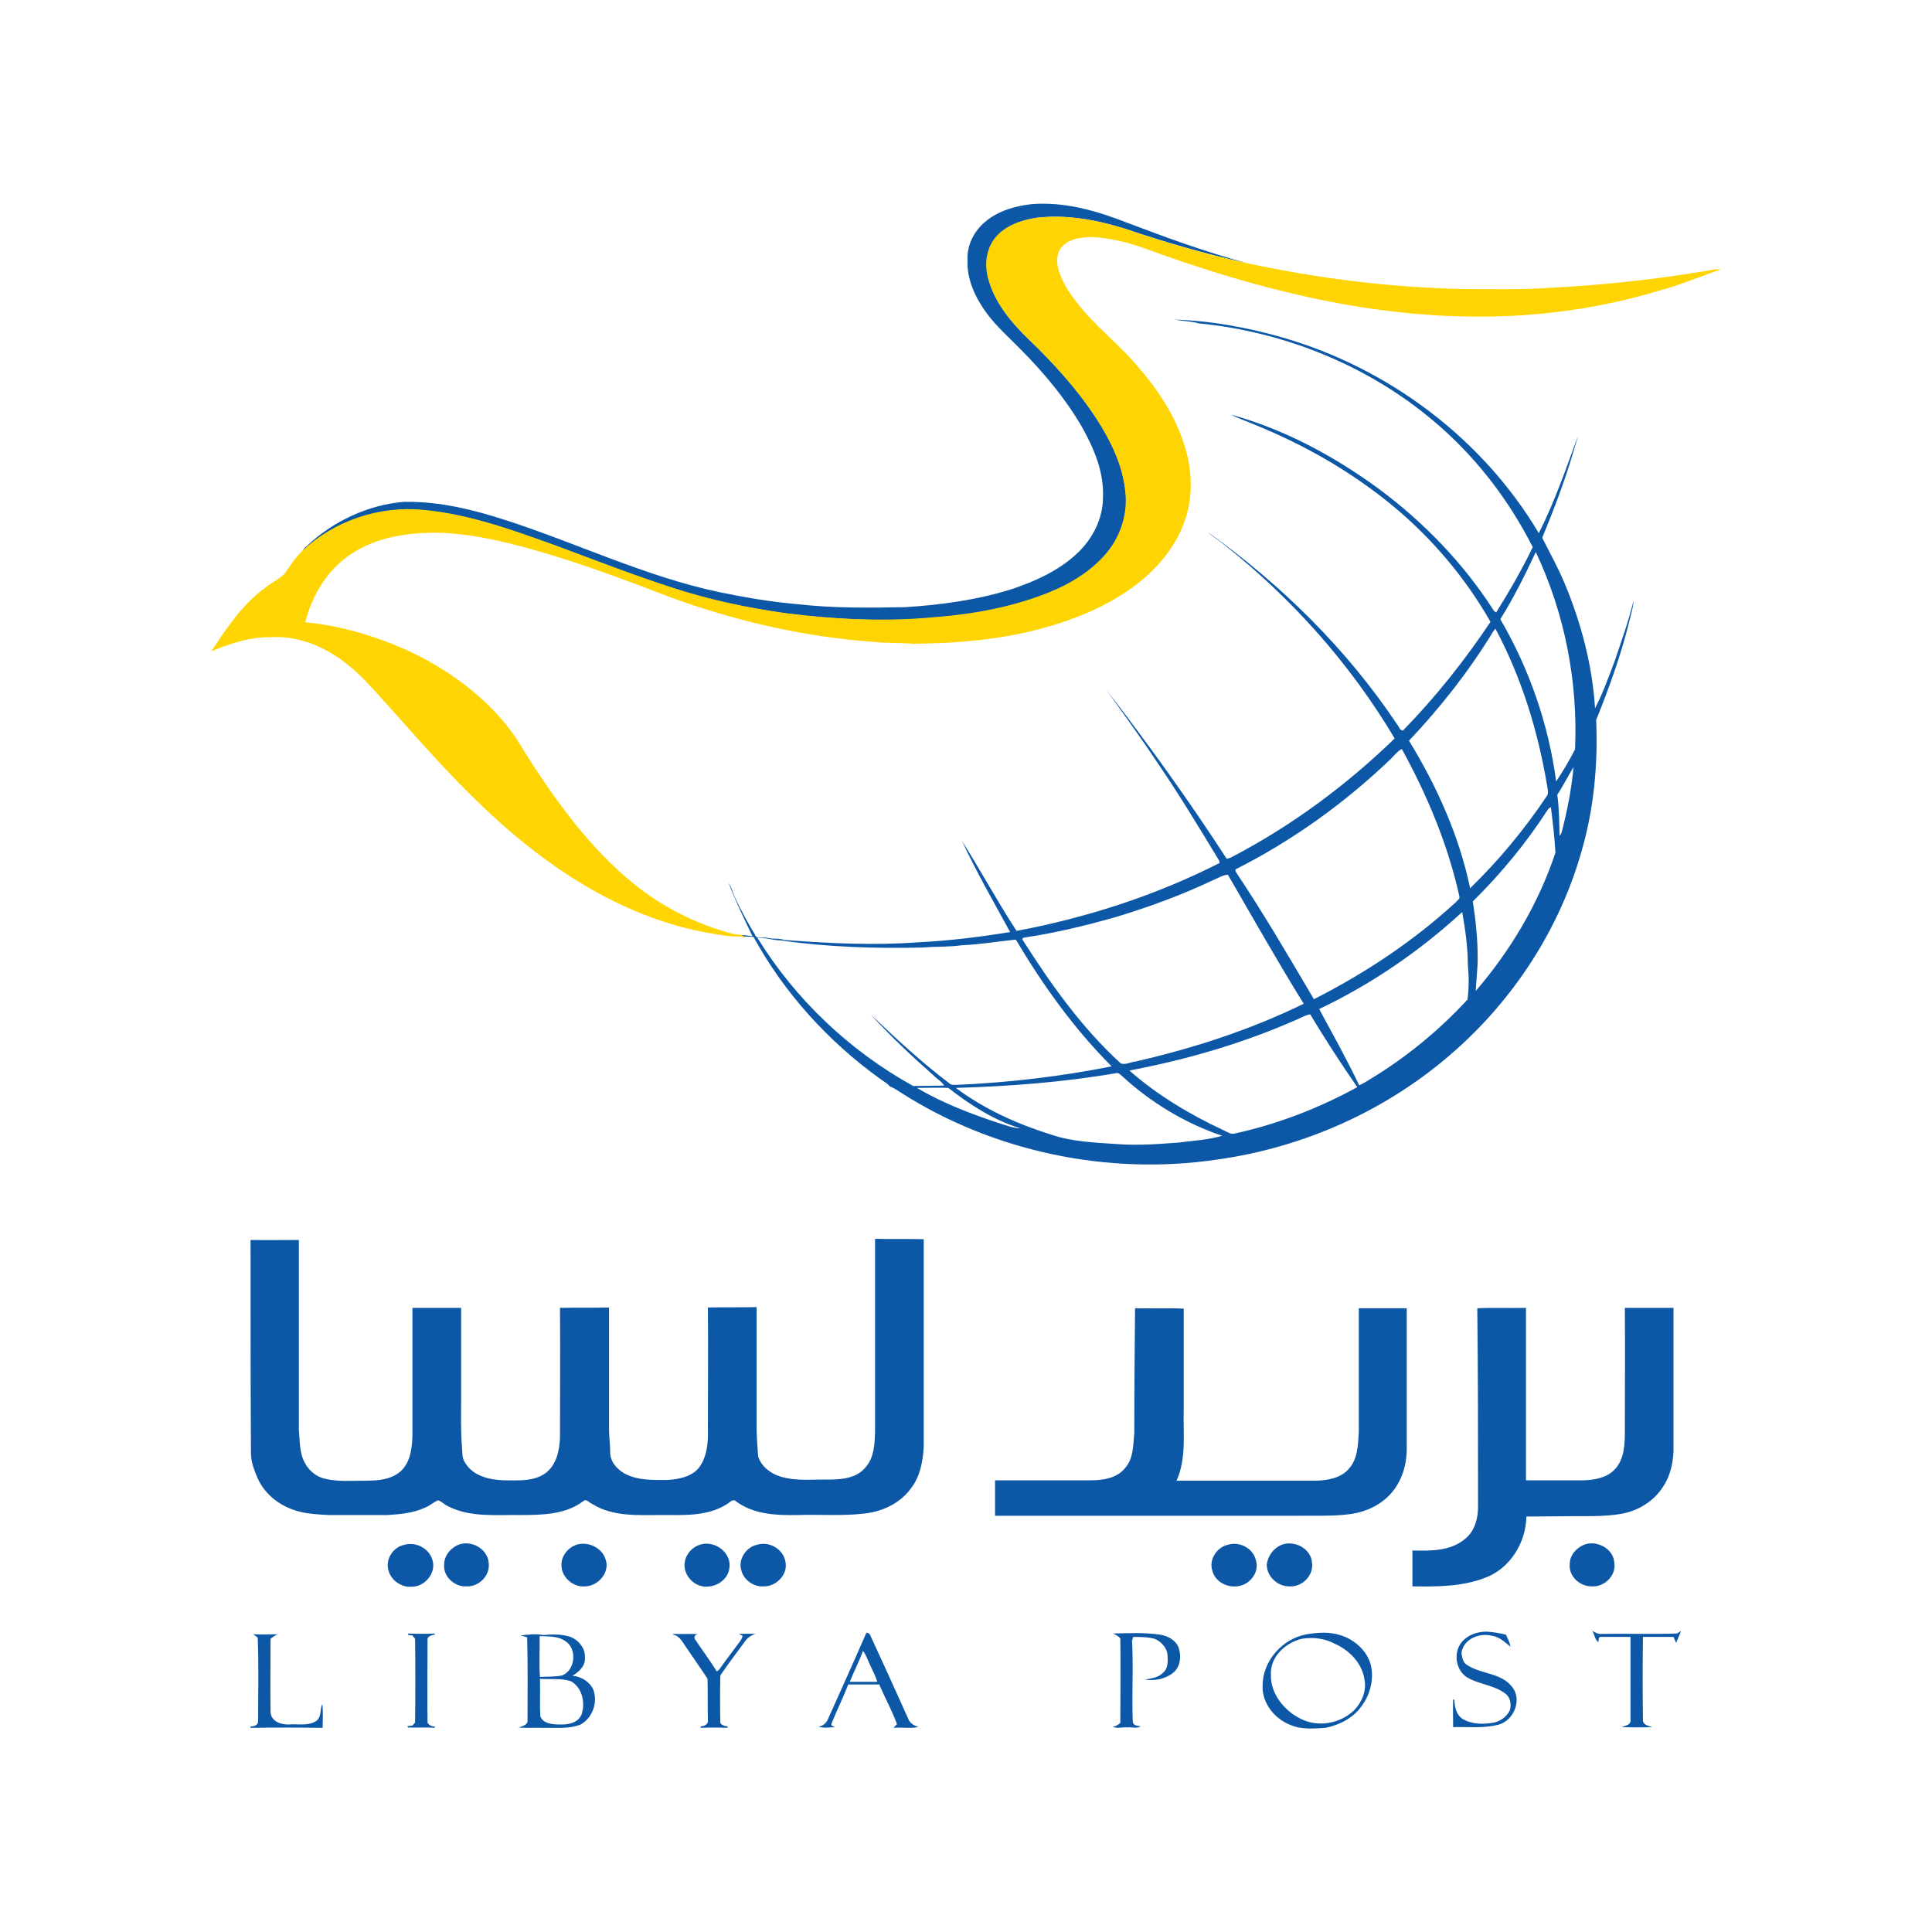 <?xml version="1.0" encoding="utf-8"?>
<!-- Generator: Adobe Illustrator 27.6.1, SVG Export Plug-In . SVG Version: 6.00 Build 0)  -->
<svg version="1.1" id="Layer_1" xmlns="http://www.w3.org/2000/svg" xmlns:xlink="http://www.w3.org/1999/xlink" x="0px" y="0px"
	 viewBox="0 0 512 512" style="enable-background:new 0 0 512 512;" xml:space="preserve">
<style type="text/css">
	.st0{fill:#FFFFFF;}
	.st1{fill:#0C57A6;}
	.st2{fill:#FED502;}
</style>
<rect class="st0" width="512" height="512"/>
<g>
	<path class="st1" d="M261.3,58.6c3.4-2.8,7.8-4,12.1-4.5c8.8-0.7,17.4,1.8,25.5,5c10.3,3.9,20.7,7.7,31.4,10.6
		c-10.8-2.4-21.5-5.5-31.9-9c-7.6-2.4-15.6-3.9-23.6-3c-4,0.6-8.2,2.1-10.9,5.3c-2.6,3.1-2.9,7.6-1.8,11.4c1.8,6.1,6,11.2,10.6,15.6
		c6.7,6.4,13,13.3,18,21.1c3.8,5.8,6.9,12.3,7.6,19.2c0.7,5.6-1.1,11.5-4.6,15.9c-4.1,5.1-9.9,8.6-15.9,11
		c-9.4,3.8-19.4,5.6-29.4,6.4c-13.3,1.3-26.8,0.6-40-1c-10-1.4-20-3.4-29.6-6.6c-10.7-3.4-21.1-7.5-31.6-11.4
		c-11.4-4.1-23-8.3-35.1-9.4c-11.5-1.1-23.5,3-31.9,10.9c0.2-0.5,0.5-1,1-1.3c7-6.6,16.2-11,25.8-11.8c9.4-0.2,18.6,2.1,27.5,5
		c18.7,6.1,36.7,14.8,56,18.9c6.8,1.4,13.7,2.6,20.7,3.2c9.6,1.1,19.2,1,28.8,0.8c9.4-0.6,18.9-1.9,27.9-4.7
		c6.3-2.1,12.6-4.9,17.5-9.5c4.1-3.8,6.9-9.2,6.9-14.9c0.3-6.7-2.4-13-5.6-18.7c-4.3-7.4-9.9-14.1-15.9-20.2
		c-3.2-3.3-6.7-6.3-9.4-10c-2.9-4-5.2-8.8-5-13.9C256.2,64.9,258.2,61.1,261.3,58.6z"/>
	<path class="st1" d="M311.2,84.7c9.8,0.3,19.5,2.1,28.9,4.8c27.9,8.1,52.8,26.7,67.7,51.8c4.2-8.3,7.2-17.1,10.4-25.8
		c-0.3,1.2-0.7,2.3-1,3.4c-2.3,8-5.3,15.9-8.5,23.6c2,4,4.2,7.9,5.9,12c4.4,10.5,7.4,21.8,8.1,33.2c2.1-4,3.6-8.3,5.2-12.5
		c1.8-5.3,3.7-10.6,5-16c-0.1,2-0.8,3.9-1.2,5.8c-2.2,8.8-5.3,17.4-8.7,25.8c0.5,11.8-0.6,23.6-3.9,34.9
		c-5.8,20.4-17.8,38.9-33.7,52.9c-17.5,15.5-39.7,25.5-62.9,28.7c-28.9,4.3-59.4-2.1-84-17.9c-0.9-0.6-1.7-1.1-2.7-1.5
		c-0.7-0.9-1.8-1.4-2.7-2.1c-13.7-9.9-25.3-22.7-33.4-37.5c-0.9-0.1-1.8-0.1-2.7-0.1c-0.4-0.1-0.7-0.2-1-0.3
		c1.1-0.2,2.3,0.1,3.4,0.2c-2.2-4.7-4.5-9.3-6.3-14.1c0.8,1.2,1.1,2.6,1.7,3.9c1.7,3.6,3.6,7.1,5.7,10.5c1.1,0,2.2,0,3.2,0.2
		c1.3,0.3,2.8,0,4.1,0.5c11.9,0.9,23.9,1.5,35.8,0.6c8.1-0.4,16.1-1.4,24.1-2.7c-4.4-8-8.9-15.9-12.8-24.2c5,7.9,9.4,16.1,14.5,23.9
		c18.6-3.5,36.9-9.4,53.8-18c0-0.4-0.2-0.8-0.4-1.1c-5.1-8.4-10.1-16.7-15.6-24.8c-4.5-6.8-9.3-13.4-14-20
		c11.2,14.5,21.9,29.4,31.9,44.8c0.3-0.1,0.8-0.2,1-0.3c16-8.3,30.6-19.1,43.5-31.6c-11.7-19.7-27.1-37-45-51.2
		c-1.4-1.2-3-2.1-4.4-3.4c19.4,13.9,36.7,30.9,50,50.8c0.5,0.5,0.7,1.7,1.6,1.7c8.6-8.8,16.3-18.5,23.2-28.8
		c-6.6-11.6-15.4-22-25.6-30.5c-11.2-9.3-24-16.6-37.5-22c-1.8-0.8-3.8-1.4-5.6-2.4c14.1,3.9,27.1,10.9,38.9,19.5
		c11.9,8.8,22.4,19.6,30.4,32c0.2,0.4,0.5,0.7,0.9,0.9c3.5-5.6,6.8-11.3,9.7-17.3c-6.1-12-14.3-22.9-24.4-31.8
		c-17.7-15.7-40.6-25.2-64.1-27.5C315.6,85.1,313.4,85.1,311.2,84.7z M397.6,164.1c7.7,13.2,12.8,27.9,14.8,43
		c1.8-2.7,3.5-5.6,5-8.5c0.8-17.9-2.7-36-10.4-52.3C404.1,152.5,401.1,158.5,397.6,164.1z M395.5,167.7
		c-6.3,10.3-13.8,19.8-22.1,28.6c7.4,12.1,13.3,25.2,16.2,39.1c7.6-7.4,14.4-15.6,20.3-24.4c0.5-0.6,0.3-1.5,0.2-2.2
		c-2.4-14.7-6.8-29.1-13.8-42.2C396,167,395.7,167.3,395.5,167.7z M368.6,201.1c-12.2,11.7-26.1,21.7-41.2,29.3
		c-0.1,0.4,0.2,0.8,0.4,1.1c7.2,10.8,13.8,22.1,20.4,33.3c13.6-6.9,26.4-15.4,37.6-25.7c0.3-0.4,0.9-0.7,1-1.3
		c-3-13.8-8.5-26.9-15.3-39.3C370.3,199.1,369.5,200.2,368.6,201.1z M412.7,210.6c0.5,3.6,0.5,7.2,0.6,10.9c0.4-0.4,0.6-0.9,0.7-1.5
		c1.4-5.5,2.5-11.1,3-16.7C415.5,205.7,414.3,208.2,412.7,210.6z M410.1,214.7c-5.7,8.8-12.4,16.9-19.8,24.2c0.8,5,1.3,10,1.3,15.1
		c0,2.9-0.4,5.7-0.5,8.6c9.2-10.7,16.6-23.1,21.1-36.6c-0.2-4-0.7-8.1-1.2-12.1C410.6,214.1,410.3,214.4,410.1,214.7z M321.8,233.1
		c-8.4,4-17.1,7.2-26,9.9c-8.1,2.3-16.3,4.3-24.6,5.5c-0.1,0.1-0.2,0.3-0.3,0.4c7.5,11.8,15.7,23.4,26.1,32.9c1.3,0.5,2.7-0.4,4-0.5
		c15.3-3.5,30.4-8.4,44.5-15.3c-7-11.3-13.5-22.8-20.1-34.2C324.1,231.9,323,232.6,321.8,233.1z M349.6,267.4
		c3.6,6.7,7.3,13.3,10.6,20.2c1.5-0.6,2.8-1.6,4.2-2.4c9-5.6,17.3-12.5,24.5-20.3c0.4-3,0.4-6.1,0.1-9.1c0-4.8-0.7-9.5-1.5-14.1
		C376.3,252,363.5,260.8,349.6,267.4z M200.7,248.5c10.1,16.4,24.5,30,41.3,39.3c2.7,0,5.5-0.1,8.2-0.1c-0.7-1.2-2-1.8-2.9-2.8
		c-5.8-5.1-11.4-10.4-16.6-16.1c6.7,6.4,13.5,12.7,20.9,18.3c0.5,0.5,1.3,0.4,2,0.4c13.7-0.6,27.4-2.2,41-4.9
		c-10-10-18.2-21.5-25.4-33.6c-4.8,0.5-9.5,1.3-14.3,1.5c-3.4,0.5-6.9,0.3-10.3,0.6c-12.6,0.3-25.4-0.1-37.8-1.9
		C204.7,249.2,202.7,248.4,200.7,248.5z M342.5,270.7c-13.8,6-28.4,10.2-43.2,13c7.5,6.6,16.1,11.7,25.1,15.9
		c0.9,0.4,1.8,1.1,2.8,0.8c11.4-2.5,22.3-6.7,32.5-12.3c-4.4-6.3-8.5-12.7-12.5-19.3C345.6,269.1,344.1,270.1,342.5,270.7z
		 M253.3,288.3c7.5,5.6,16.1,9.5,25,12.3c5.7,2,11.9,2.2,17.9,2.6c5.3,0.4,10.7,0,16-0.4c3.9-0.5,7.9-0.7,11.7-1.8
		c-9.8-3.3-18.9-8.8-26.5-15.8c-0.5-0.4-1-1-1.6-0.8C281.8,286.8,267.5,287.9,253.3,288.3z M243,288.3c6.9,4.1,14.6,7,22.2,9.5
		c1.7,0.5,3.4,1.2,5.2,1.2c-7-2.1-13.3-6.2-19.1-10.7C248.6,288.2,245.8,288.3,243,288.3z"/>
	<path class="st1" d="M66.4,328.6c4.3,0.1,8.5,0,12.8,0c0,16.7,0,33.5,0,50.3c0.3,3,0.1,6.1,1.6,8.8c1.1,2.1,3.1,3.7,5.4,4.2
		c3.4,0.8,6.9,0.5,10.4,0.5c3.4,0,7.3-0.2,9.9-2.8c2.3-2.4,2.7-5.9,2.8-9.1c0-11.3,0-22.6,0-33.9c4.3,0,8.6,0,12.9,0
		c0,8.1,0,16.3,0,24.4c0,4-0.1,8.1,0.2,12.1c0.2,1.5-0.1,3.3,0.9,4.6c2.1,3.5,6.5,4.5,10.3,4.6c3.7,0,7.9,0.4,11.1-2
		c2.8-2.2,3.6-6,3.7-9.4c0-11.4,0.1-22.9,0-34.3c4.3-0.1,8.7,0,13-0.1c0,10.7,0,21.4,0,32.2c0,2,0.3,4,0.3,6c-0.1,2.7,2,4.9,4.2,6
		c3.5,1.7,7.4,1.5,11.1,1.5c2.9-0.2,6.2-0.8,8.2-3.2c2.2-2.9,2.5-6.7,2.4-10.3c0-10.7,0.1-21.4,0-32.2c4.3-0.1,8.6,0,12.9-0.1
		c0,10.4,0,20.9,0,31.3c0,2.7,0.2,5.5,0.4,8.2c0.8,2.7,3.3,4.6,5.9,5.4c4.2,1.3,8.6,0.7,12.9,0.8c3.5,0,7.5-0.4,9.8-3.4
		c2.2-2.6,2.3-6.1,2.4-9.3c0-17,0-34.1,0-51.1c4.3,0.1,8.6,0,12.9,0.1c0,18.3,0,36.6,0,54.9c-0.2,3.8-0.9,7.9-3.3,11
		c-2.8,4-7.6,6.3-12.4,6.8c-5.8,0.7-11.7,0.2-17.6,0.4c-5.6,0.1-11.7-0.1-16.4-3.6c-0.9-0.9-1.8,0.4-2.6,0.8
		c-5.1,3.2-11.4,2.8-17.2,2.8c-6.2,0-12.8,0.5-18.3-2.9c-0.8-0.3-1.6-1.5-2.4-0.8c-4.7,3.6-11,3.7-16.7,3.7
		c-6.5-0.1-13.4,0.7-19.3-2.4c-0.9-0.4-1.6-1.3-2.6-1.5c-1.2,0.6-2.2,1.5-3.5,2c-3.1,1.4-6.5,1.7-9.9,1.9c-5.2,0-10.3,0-15.5,0
		c-3.2-0.2-6.4-0.3-9.4-1.4c-4-1.4-7.6-4.3-9.4-8.3c-1-2.3-1.9-4.7-1.8-7.2C66.4,366.2,66.4,347.4,66.4,328.6z M300.6,379.7
		c-0.3,3.2-0.2,6.8-2.4,9.3c-2.2,2.8-6,3.3-9.3,3.3c-8.4,0-16.8,0-25.2,0c0,3.1,0,6.3,0,9.4c26.6,0,53.2,0,79.9,0
		c4.9-0.1,9.8,0.2,14.6-0.5c3.9-0.6,7.8-2.4,10.5-5.5c2.8-3.2,4.1-7.5,4.1-11.7c0-12.4,0-24.9,0-37.3c-4.2,0-8.5,0-12.7,0
		c0,10.9,0,21.7,0,32.6c-0.2,3.4-0.2,7.2-2.6,9.9c-2.1,2.5-5.6,3.1-8.7,3.2c-12.3,0-24.7,0-37,0c2.7-6,1.7-12.7,1.9-19.1
		c0-8.8,0-17.7,0-26.5c-4.3-0.2-8.6,0-12.9-0.1C300.7,357.7,300.6,368.7,300.6,379.7z M391.7,398.7c0.1,3.4-0.8,7.3-3.8,9.4
		c-3.8,3-9,2.9-13.6,2.8c0,3.2,0,6.3,0,9.5c6.4,0.1,13,0.1,19.1-2.2c6.7-2.4,11-9.3,11.1-16.3c4.2,0,8.4-0.1,12.6-0.1
		c4.1,0,8.3,0.1,12.4-0.6c4.4-0.7,8.6-3.2,11.1-7c2.2-3.2,3-7.2,2.9-11.1c0-12.2,0-24.3,0-36.5c-4.3,0-8.6,0-12.9,0
		c0.1,10.9,0,21.7,0,32.6c0,3.4-0.1,7.2-2.4,9.9c-2.1,2.5-5.5,3.1-8.6,3.2c-5.1,0-10.2,0-15.2,0c0-15.2,0-30.5,0-45.7
		c-4.3,0.1-8.6-0.1-12.9,0.1C391.7,364.1,391.7,381.4,391.7,398.7z M102.8,415.5c0.4,2.9,3.2,5.2,6.2,5c3.5,0.1,6.7-3.6,5.6-7.1
		c-0.9-3.1-4.4-4.9-7.5-4C104.4,410,102.4,412.7,102.8,415.5z M117.7,414.6c-0.3,3.2,2.8,6,5.9,5.8c3.3,0.2,6.4-2.9,5.9-6.3
		c-0.3-3.5-4.2-5.8-7.5-4.9C119.7,409.9,117.7,412.1,117.7,414.6z M148.8,415c0.1,3.1,3.2,5.7,6.2,5.4c3.5,0,6.7-3.7,5.5-7.1
		c-0.9-3.1-4.5-4.8-7.5-4C150.6,410,148.6,412.4,148.8,415z M181.5,413.8c-0.5,2.5,1,5,3.2,6.1c3.4,1.7,8.2-0.5,8.6-4.4
		c0.6-4-3.8-7.3-7.6-6.2C183.7,409.8,181.9,411.6,181.5,413.8z M196.5,416.3c0.7,2.5,3.3,4.3,5.9,4.1c3.2,0.1,6.3-3,5.8-6.2
		c-0.4-3.6-4.3-5.9-7.7-4.8C197.6,410.1,195.5,413.4,196.5,416.3z M321.3,416.3c0.7,2.7,3.6,4.4,6.4,4.1c3.4-0.2,6.2-3.7,5.1-7
		c-0.8-3.2-4.4-5-7.5-4C322.4,410.1,320.3,413.4,321.3,416.3z M335.7,414.6c0,3.2,2.9,5.9,6.1,5.8c3.3,0.2,6.4-2.9,5.9-6.3
		c-0.3-3.8-4.7-6-8.1-4.7C337.5,410.3,336,412.3,335.7,414.6z M416,414.6c-0.3,3.2,2.8,5.9,5.9,5.8c3.3,0.2,6.5-2.9,5.9-6.3
		c-0.2-3.5-4.2-5.8-7.5-4.9C418,409.9,415.9,412.1,416,414.6z"/>
	<path class="st1" d="M422,432.2c0.8,0.5,1.6,0.9,2.5,0.8c6.6-0.1,13.3,0.1,19.9-0.1c0.4-0.2,0.8-0.5,1.1-0.7
		c-0.4,1.1-0.9,2.1-1.3,3.2c-0.2-0.5-0.5-1.1-0.7-1.6c-2.7,0-5.4,0-8.1,0c-0.1,7.3-0.1,14.7,0,22c-0.1,1.3,1.5,1.6,2.5,1.9
		c-2.7,0.1-5.4,0.1-8.1,0c0.8-0.4,2.4-0.5,2.3-1.8c0-7.4,0-14.7,0-22.1c-2.6,0-5.1,0-7.7,0c-0.9-0.2-0.7,0.9-0.8,1.4
		C422.7,434.6,422.6,433.3,422,432.2z M108.2,433.3c0.3,0,0.8,0.1,1.1,0.1c0.2,0.2,0.5,0.7,0.7,0.9c0.1,7.4,0.1,14.8,0,22.2
		c-0.2,0.2-0.5,0.6-0.7,0.8c-0.3,0-1,0.1-1.4,0.2c0.1,0.1,0.2,0.2,0.3,0.3c2.3,0.1,4.7-0.1,7,0.1c0-0.1,0-0.3,0-0.4
		c-0.8,0.1-1.4-0.3-1.9-0.9c-0.1-7.3,0-14.5,0-21.8c-0.2-1.1,1-1.5,1.9-1.6c0-0.1,0-0.2,0-0.3c-2.4,0.1-4.7,0.1-7.1,0
		C108.2,433,108.2,433.2,108.2,433.3z M178.4,433.2c1.7,0.3,2.5,2,3.4,3.3c1.9,2.8,3.9,5.6,5.7,8.4c0.1,3.7,0,7.4,0.1,11
		c0.2,1.1-1.1,1.6-1.9,1.6c0,0.1,0,0.3,0,0.4c2.4-0.1,4.7-0.1,7.1,0c0-0.1,0-0.3,0-0.4c-0.7,0-1.4-0.3-1.9-0.8
		c-0.1-4.2-0.1-8.5,0-12.7c2-3,4.2-5.8,6.3-8.7c0.7-1.1,1.7-1.9,3-2.3c-1.5-0.1-2.9,0-4.4,0c0.3,0.2,0.6,0.3,1,0.5
		c-0.2,1.1-1,1.8-1.6,2.7c-1.4,1.9-2.8,3.7-4.2,5.7c-0.3,0.4-0.6,0.9-1.1,1c-1.8-3-3.9-5.7-5.8-8.6c-0.2-0.7,0.2-1.2,1-1.2
		c-2.2-0.2-4.5,0-6.7-0.1C178.4,433,178.4,433.1,178.4,433.2z M219.5,455.4c-0.4,1.1-1.3,2-2.6,2.2c1.4,0.4,2.9,0.2,4.4,0.1
		c-0.2-0.1-0.7-0.3-0.9-0.4l-0.1-0.4c1.4-3.5,3.1-6.9,4.5-10.5c2.7,0,5.5,0,8.2,0c1.5,3.5,3.4,6.9,4.7,10.5c-0.3,0.3-0.6,0.7-0.9,1
		c2.2-0.2,4.4,0.2,6.6-0.2c-1.1-0.4-2.3-1-2.7-2.2c-3.3-7.4-6.7-14.8-10.1-22.2c-0.2-0.4-0.5-0.6-1-0.6
		C226.3,440.3,222.9,447.8,219.5,455.4z M230.5,441.1c0.7,1.5,1.5,3,2,4.6c-2.4,0-4.9,0-7.3,0c1.1-2.8,2.5-5.4,3.5-8.2
		C229.5,438.5,229.9,439.8,230.5,441.1z M334.6,446.9c-0.1,4.5,3.2,8.6,7.3,10.2c2.9,1.3,6.3,1,9.4,0.8c3.8-0.8,7.5-2.7,9.7-6
		c2.2-3,3.1-7,2.3-10.6c-1-3.8-4.2-6.7-7.9-7.9c-2.9-1-6.1-0.8-9.1-0.3C339.9,434.2,334.5,440.2,334.6,446.9z M353.7,435.6
		c3.9,1.7,7.3,5.2,7.9,9.5c0.6,3-0.7,6-2.7,8.1c-3.7,3.6-9.7,4.7-14.4,2.2c-4.3-2.2-7.8-6.6-7.7-11.5c-0.3-4.8,3.9-8.6,8.2-9.6
		C348,433.8,351.1,434.2,353.7,435.6z M388.6,444.4c3.2,2,7.3,2.1,10.3,4.4c1.4,1,1.7,3,1.2,4.5c-0.9,1.8-2.8,3.1-4.8,3.3
		c-2.5,0.4-5.3,0.3-7.6-1c-1.8-1.1-2.2-3.3-2.3-5.2c-0.1,0-0.2,0-0.3,0c-0.1,2.4,0,4.9,0,7.3c4.1-0.1,8.2,0.4,12.2-0.7
		c4-1.2,6.2-6.8,3.3-10.1c-2.9-3.6-8-3.2-11.7-5.6c-1.2-0.6-1.4-2-1.6-3.2c0.4-3.7,4.8-5.5,8.1-4.6c2,0.3,3.4,1.7,4.9,2.9
		c-0.2-1.1-0.7-2.1-1.2-3.2c-1.7-0.4-3.4-0.7-5.2-0.8c-2.9,0-6,1.3-7.3,4C385.3,439.2,386.2,442.7,388.6,444.4z M68.3,434
		c0.3,7.3,0.1,14.7,0.1,22c0.1,1.1-1,1.6-2,1.5v0.4c6.4-0.1,12.7-0.1,19.1,0c0-2.1,0.2-4.2-0.1-6.3c-0.7,1.4-0.1,3.3-1.5,4.4
		c-2.1,1.5-4.9,0.8-7.3,1c-2.1,0.1-4.8-0.8-4.9-3.3c-0.1-6.5,0-12.9,0-19.4c0.6-0.5,1.2-0.9,1.9-1.2c-2.2,0-4.4,0.1-6.6,0
		C67.5,433.3,67.9,433.7,68.3,434z M139.7,433.9c0.2,7.3,0.1,14.6,0.1,21.9c0.2,1.3-1.4,1.7-2.4,2c2.2,0.2,4.3,0,6.5,0.1
		c3.3-0.1,6.8,0.4,10-0.9c3.2-1.8,4.6-6,3.3-9.3c-1-2.1-3.2-3.4-5.5-3.6c1.7-1,3.5-2.6,3.3-4.8c0.2-2.4-1.6-4.6-3.8-5.5
		c-2.4-0.8-4.9-0.7-7.3-0.5c-2-0.4-4-0.1-6,0.1C138.4,433.5,139,433.7,139.7,433.9z M149.8,434.9c3.2,2,2.7,7.7-0.8,9.1
		c-1.9,0.4-3.9,0.3-5.9,0.4c-0.3-3.6,0-7.2-0.1-10.8C145.3,433.7,147.8,433.5,149.8,434.9z M151.2,445.5c3.1,1.6,4,5.8,2.9,8.9
		c-1,2.3-3.7,2.7-5.9,2.6c-1.8,0-4.2-0.2-5-2.1c-0.2-3.3,0-6.6-0.1-10C145.8,445.1,148.6,444.7,151.2,445.5z M296.9,434.2
		c0.1,7.5,0,14.9,0,22.4c-0.6,0.5-1.2,0.9-2,1c1.2,0.6,2.6,0,3.9,0.2c1.1-0.2,2.5,0.4,3.5-0.3c-0.8-0.1-2-0.2-2.1-1.2
		c-0.3-7.2,0.2-14.4-0.2-21.6c0.1-0.2,0.3-0.7,0.3-0.9c1.9,0,3.8,0,5.7,0.5c1.7,0.7,3.3,2.4,3.4,4.3c0.1,1.6,0.2,3.6-1.2,4.7
		c-1.2,1.3-3.1,1.5-4.8,1.8c2.6,0.4,5.4-0.1,7.5-1.8c1.9-1.5,2.2-4.3,1.5-6.5c-0.7-2.1-2.9-3.3-5-3.6c-4.1-0.6-8.4-0.4-12.5-0.3
		C295.7,433.2,296.4,433.6,296.9,434.2z"/>
	<path class="st2" d="M274.8,57.7c8-0.9,16,0.6,23.6,3c10.5,3.6,21.1,6.7,31.9,9c18.9,4.1,38.3,6.5,57.7,6.9
		c7.5,0,14.9,0.2,22.4-0.3c13.6-0.7,27.1-2.1,40.5-4.3c1.7-0.2,3.4-0.8,5.2-0.6c-5.4,1.8-10.7,4.1-16.3,5.6c-15.6,4.7-32,7-48.3,6.9
		c-30.4,0-60.2-7.8-88.5-18.2c-4.5-1.6-9.2-2.7-14-2.9c-2.6,0.1-5.6,0.5-7.5,2.5c-1.5,1.6-1.6,4.1-1,6.1c1.3,4.5,4.3,8.2,7.3,11.7
		c4.4,4.9,9.6,9.1,13.8,14.1c5.1,5.9,9.5,12.5,12,19.9c2.5,7.2,2.8,15.3-0.2,22.4c-2.3,5.8-6.5,10.7-11.2,14.6
		c-6.5,5.2-14.2,8.8-22.2,11.3c-12.2,3.9-25.2,5.1-38,5.2c-3.5-0.3-7-0.1-10.5-0.5c-18.4-1.3-36.5-5.5-53.8-11.8
		c-10.6-4.1-21.3-8.1-32.2-11.4c-9.4-2.8-18.9-5.3-28.7-5.7c-8.2-0.2-16.8,1-23.7,5.6c-6.3,4.1-10.4,10.9-12.2,18.1
		c9.2,0.9,18.1,3.5,26.5,7.2c10.3,4.7,19.9,11.4,27,20.3c2.7,3.3,4.7,7.1,7,10.6c7.9,12,16.7,23.7,28.2,32.5
		c6.8,5.2,14.6,9.1,22.9,11.5c1.1,0.3,2.2,0.7,3.4,0.7l0.1,0c0.3,0.1,0.7,0.2,1,0.3c0.1,0.1,0.4,0.4,0.5,0.5
		c-0.3-0.1-0.9-0.2-1.1-0.3c-3,0.1-6-0.5-8.9-1c-15.6-2.8-30.2-10.1-42.9-19.4c-13.6-9.9-25.2-22.2-36.3-34.7
		c-3.8-4.2-7.5-8.5-11.4-12.6c-5-5.2-11.2-9.6-18.4-11.1c-2.8-0.7-5.8-0.6-8.7-0.5c-4.8,0.3-9.4,1.9-13.8,3.7
		c4.1-6.2,8.3-12.6,14.5-17c1.5-1.2,3.3-2.1,4.8-3.4c1.5-2.1,2.9-4.4,4.8-6.2c8.4-8,20.4-12,31.9-10.9c12.2,1.1,23.7,5.3,35.1,9.4
		c10.5,3.9,21,8,31.6,11.4c9.6,3.1,19.6,5.2,29.6,6.6c13.3,1.7,26.7,2.3,40,1c10-0.8,20.1-2.7,29.4-6.4c6-2.4,11.8-5.9,15.9-11
		c3.5-4.4,5.3-10.3,4.6-15.9c-0.7-7-3.9-13.4-7.6-19.2c-5.1-7.8-11.4-14.7-18-21.1c-4.5-4.4-8.8-9.4-10.6-15.6
		c-1.2-3.8-0.8-8.2,1.8-11.4C266.5,59.7,270.7,58.3,274.8,57.7z"/>
</g>
</svg>

